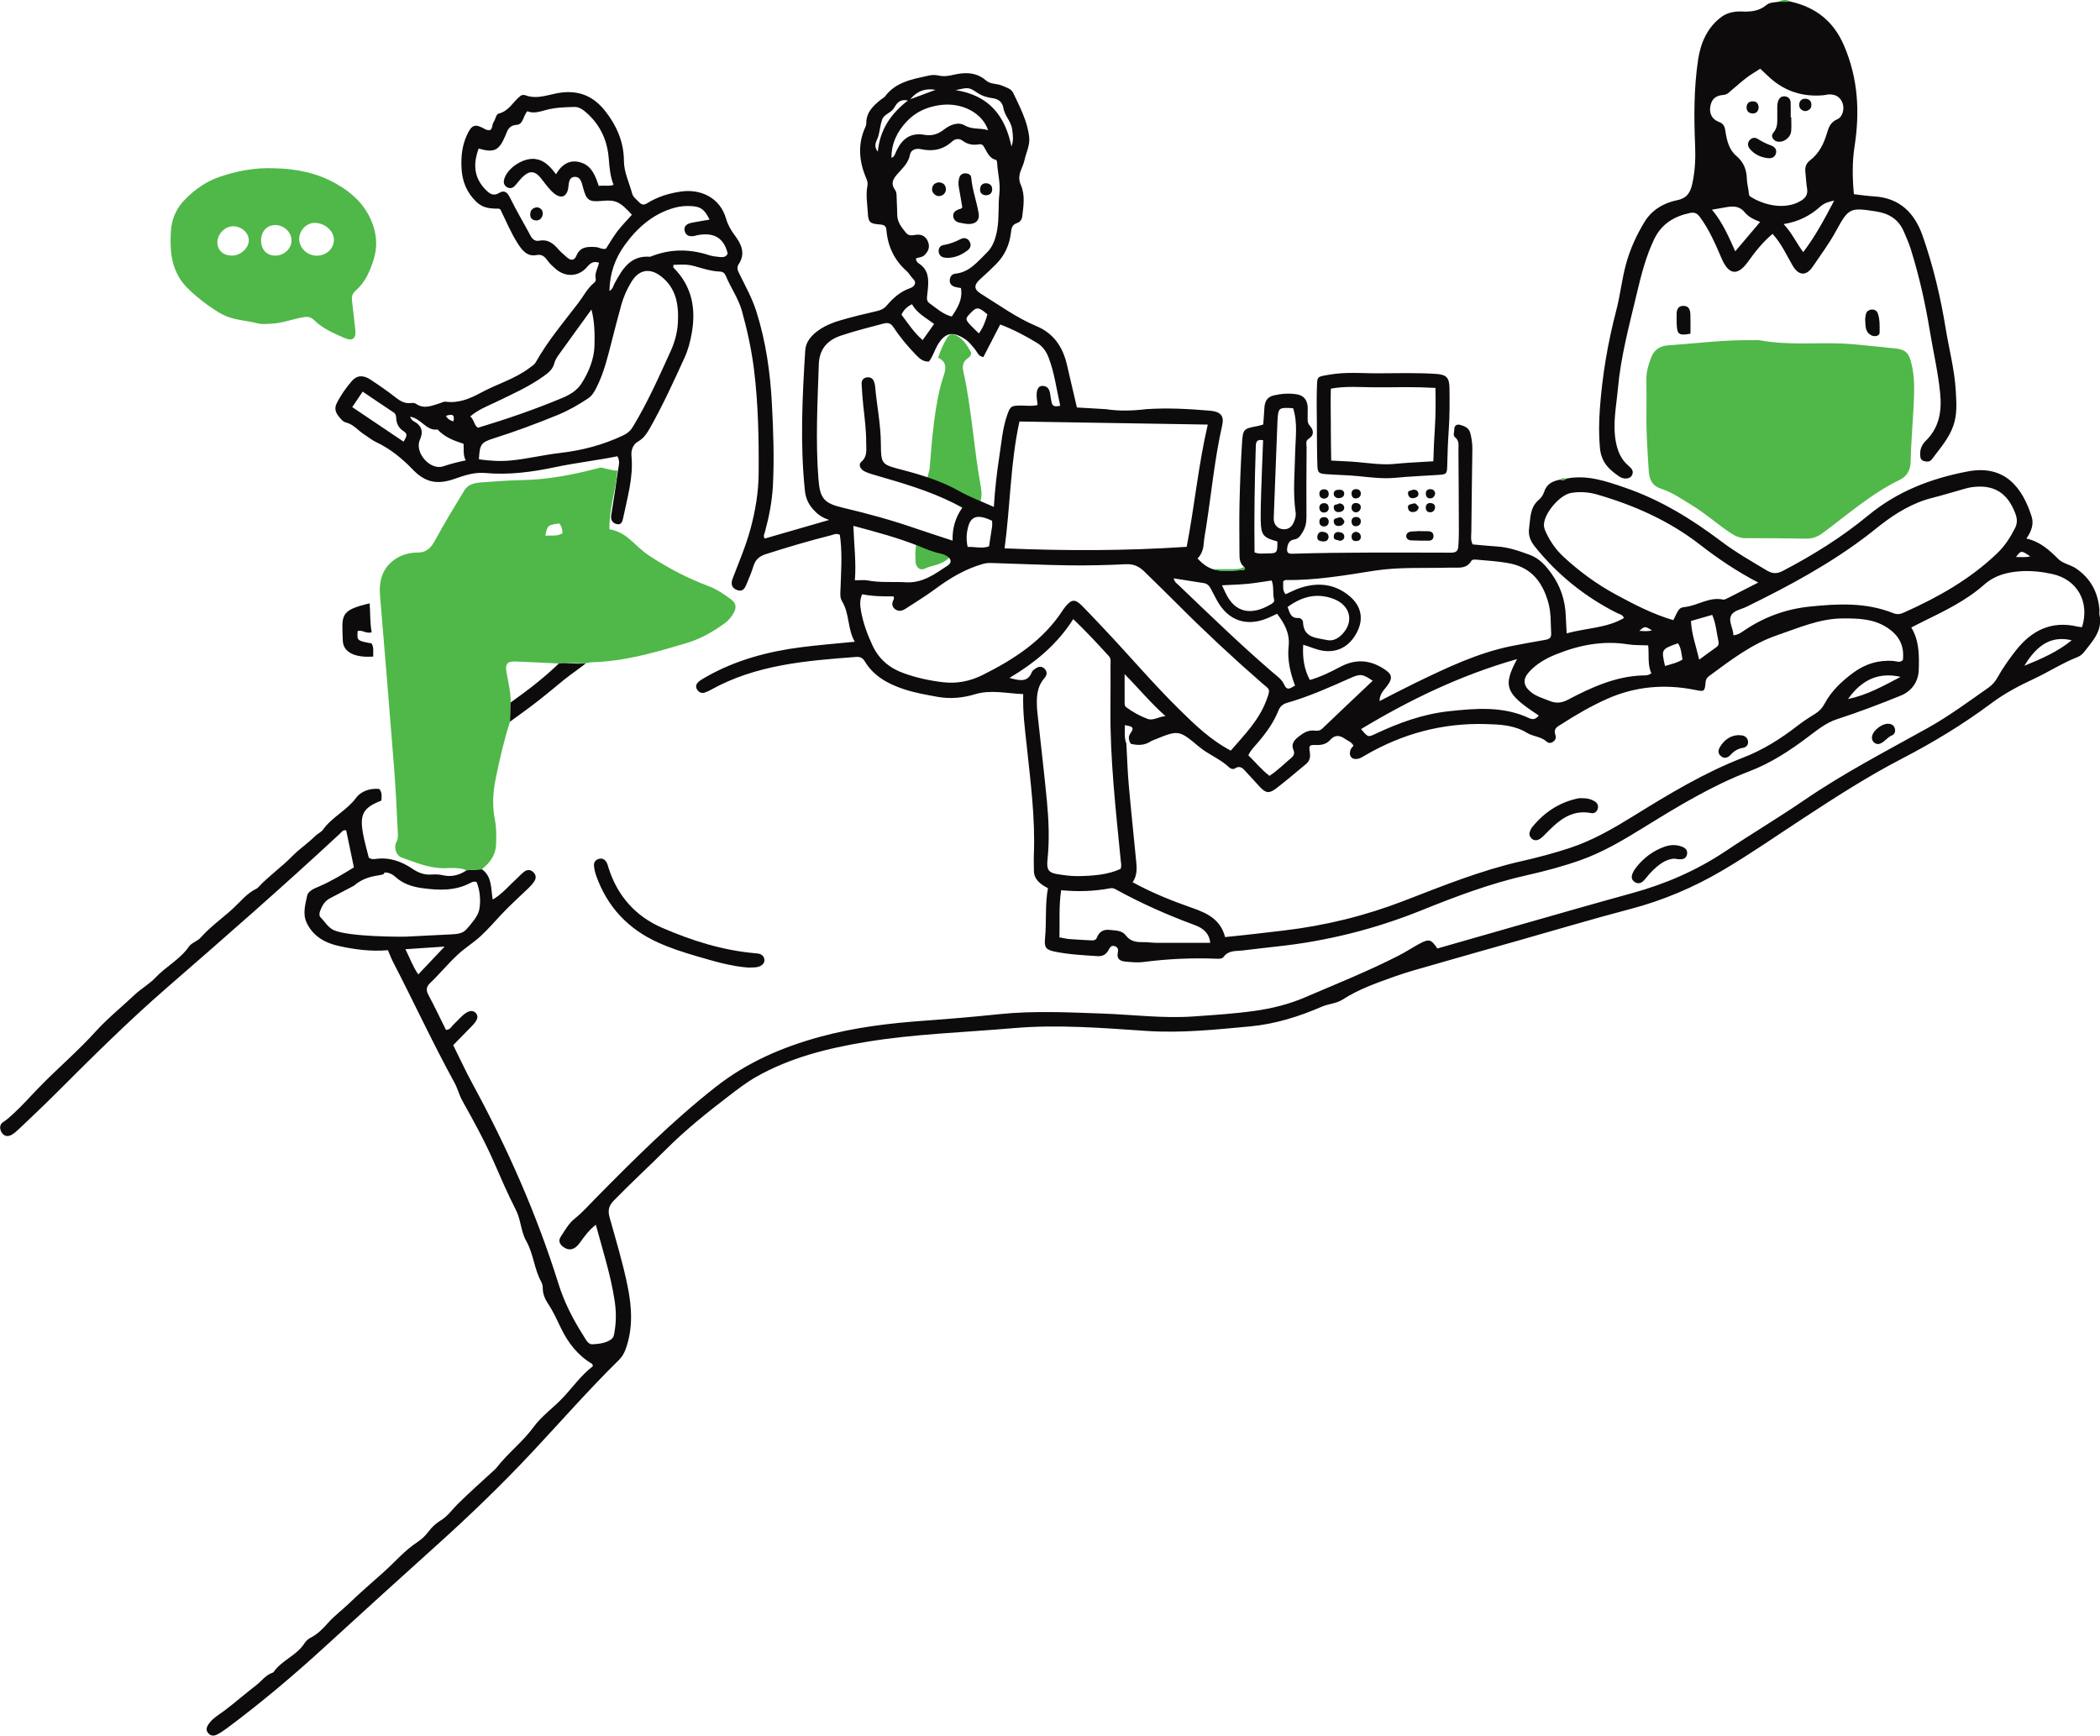 <?xml version="1.0" encoding="utf-8"?>
<!-- Generator: Adobe Illustrator 25.4.1, SVG Export Plug-In . SVG Version: 6.00 Build 0)  -->
<svg version="1.1" id="Layer_1" xmlns="http://www.w3.org/2000/svg" xmlns:xlink="http://www.w3.org/1999/xlink" x="0px" y="0px"
	 viewBox="0 0 534 441.41" style="enable-background:new 0 0 534 441.41;" xml:space="preserve">
<style type="text/css">
	.st0{fill:#4FB848;}
	.st1{fill:#0D0B0B;}
	.st2{fill:#3FB549;}
</style>
<path class="st0" d="M241.73,141.36c-1.79,2.39-4.49,2.24-6.58,3.26c-1.26,0.61-2.29-0.39-2.34-1.85c-0.09-2.47-0.32-5.94,2.09-5.28
	C236.47,137.91,240.35,139.99,241.73,141.36"/>
<path class="st0" d="M238.54,90.98c0.68-2.03,1.39-3.51,2.2-4.94c0.63-1.11,1.4-1.26,2.48-0.71c1.89,0.98,2.84,2.77,3.75,4.38
	c-0.07,0.85-0.5,1.13-0.9,1.41c-1.24,0.88-1.42,1.97-1.07,3.51c1.91,8.31,2.75,20.04,4.28,28.43c0.25,1.39,0.56,2.84-0.01,4.6
	c-3.76-1.72-9.21-2.41-12.87-4.12c-1.47-0.69-0.09-3.11,0.02-4.63c0.5-6.64,1.29-16.63,3.42-22.98
	C240.54,93.87,240.95,92.11,238.54,90.98"/>
<path class="st1" d="M316.35,144.16c-1.05-0.82-1.17-2-1.17-3.19c-0.01-4.33-0.09-8.65,0.01-12.98c0.12-5.01,0.31-10.02,0.62-15.02
	c0.24-3.93,0.34-3.92,4.1-4.64c0.38-0.07,0.75-0.21,1.31-0.37c0.09-1.33,0.22-2.68,0.28-4.02c0.09-1.88,0.72-2.99,2.42-3.38
	c1.91-0.44,3.9-0.6,5.86-0.27c1.73,0.29,2.65,1.43,2.74,3.23c0.05,0.98-0.03,1.96-0.01,2.95c0.01,0.66,0.01,1.2,0.58,1.83
	c0.95,1.06,1.18,2.36-0.35,3.32c-0.85,0.54-0.49,1.43-0.49,2.15c-0.05,5.9-0.08,11.8-0.04,17.69c0.01,1.43-0.24,2.7-0.99,3.9
	c-0.52,0.84-0.98,1.68-2.1,1.84c-1.3,0.18-1.7,1.18-1.82,2.29c-0.09,0.87,0.13,1.38,1.29,1.34c13.46-0.41,26.93-0.29,40.39-0.27
	c1.34,0,1.78-0.48,1.85-1.63c0.07-1.18,0.15-2.36,0.14-3.54c-0.02-6.98-0.05-13.96-0.11-20.94c-0.01-1.13,0.29-2.34-0.86-3.24
	c-0.6-0.47-0.18-1.3-0.2-1.96c-0.02-1.09,0.71-1.43,1.55-1.18c1.1,0.32,2.19,0.73,2.54,2.12c0.34,1.35,0.53,2.69,0.51,4.06
	c-0.09,6.98-0.2,13.96-0.26,20.94c-0.01,1.06-0.25,2.17,0.35,3.27c2,0.17,4.04,0.4,6.09,0.52c2.96,0.17,5.71,1.14,8.44,2.14
	c2.4,0.88,4.04,2.73,5.49,4.75c2.3,3.2,3.5,6.79,3.64,10.73c0.06,1.44,0.15,2.87,0.23,4.48c5-1.38,10.12-1.31,14.56-3.89
	c-0.27-0.89-1.17-0.99-1.82-1.32c-8.17-4.13-15.14-9.76-20.86-16.9c-0.99-1.24-1.69-2.73-1.44-4.52c0.37-2.64,0.15-5.42,2.54-7.38
	c0.58-0.48,1.06-1.24,1.29-1.96c0.64-2.06,2.21-2.78,4.1-3.13c0.53,0.2,1.04,0.26,1.46-0.24c5.33-1.08,10.2,0.63,15.13,2.33
	c8.94,3.09,16.83,7.94,24.32,13.59c3.69,2.79,7.7,5.08,11.66,7.45c1.47,0.88,2.65,0.81,4.08,0.06c7.68-4.02,15.01-8.59,21.69-14.11
	c7.42-6.13,16.02-9.41,25.32-11.17c9.35-1.76,13.84,4.05,16.21,11.5c0.57,1.8,0.02,3.66-1.34,5.57c3.49,0.8,5.81,2.9,8.1,5.2
	c1.19,1.2,3.13,1.44,4.59,2.45c3.65,2.52,5.5,6,5.88,10.34c0.04,0.49-0.07,1,0.03,1.47c0.82,4.04-1.79,6.64-3.94,9.43
	c-0.41,0.52-1,1.01-1.61,1.24c-3.84,1.5-7.3,3.75-11.02,5.5c-3.78,1.76-7.49,3.69-10.93,6.26c-7.19,5.37-14.87,10.01-22.89,14.17
	c-8.68,4.5-16.92,9.83-25.12,15.2c-6.72,4.4-13.32,9-20.23,13.07c-7.38,4.36-15.25,7.72-23.62,9.91c-9.49,2.49-18.9,5.31-28.33,7.98
	c-7.17,2.03-14.35,4.05-21.51,6.12c-3.36,0.97-6.77,1.88-10.04,3.05c-4.52,1.61-9.13,3.22-13.21,5.85c-1.65,1.07-3.54,1.06-5.25,1.8
	c-5.88,2.55-11.97,4.46-18.37,5.05c-8.7,0.8-17.37,1.73-26.17,1.15c-11.27-0.75-22.57-1.7-33.88-0.72
	c-12.53,1.09-25.16,1.46-37.57,3.51c-9.65,1.6-19.22,3.95-27.89,8.88c-2.49,1.41-4.73,3.15-6.99,4.88
	c-5.54,4.24-10.99,8.61-15.93,13.55c-4.38,4.38-8.94,8.56-13.27,13c-1.4,1.43-1.57,2.63-1.07,4.42c1.61,5.77,3.36,11.51,4.55,17.39
	c1.09,5.35,1.42,10.68-0.48,15.96c-0.38,1.05-0.88,1.96-1.66,2.74c-7.71,7.57-14.82,15.71-22.2,23.59
	c-7.67,8.19-15.73,15.96-24.06,23.46c-9.57,8.62-19.1,17.27-28.59,25.96c-7.9,7.24-16.08,14.14-24.67,20.55
	c-0.86,0.65-1.76,1.27-2.71,1.76c-0.84,0.44-1.73,0.4-2.37-0.47c-0.56-0.77-0.27-1.47,0.19-2.17c1.01-1.51,2.63-2.38,4-3.41
	c2.76-2.07,5.33-4.36,8.06-6.44c1.4-1.07,2.46-2.67,4.25-3.24c0.09-0.03,0.18-0.1,0.23-0.17c2.08-3,5.85-4.17,7.83-7.28
	c0.36-0.56,0.91-1.1,1.5-1.4c1.8-0.9,3.19-2.31,4.47-3.76c1.61-1.83,3.56-3.26,5.29-4.92c2.85-2.75,5.87-5.35,8.81-7.97
	c2.87-2.57,5.41-5.58,8.69-7.73c1.05-0.69,2.02-1.61,2.77-2.62c0.9-1.2,1.95-2.14,3.21-2.92c1.68-1.03,2.8-2.67,4.17-4.04
	c2.99-2.97,6.16-5.76,9.26-8.62c0.21-0.2,0.45-0.39,0.63-0.62c2.86-3.73,6.66-6.59,9.45-10.39c2.09-2.86,5.04-4.91,7.46-7.47
	c2.54-2.7,4.69-5.78,7.64-8.03c-0.08-0.26-0.08-0.52-0.19-0.58c-3.63-2.16-6.08-5.3-7.9-9.06c-1.01-2.09-1.96-4.22-3.27-6.19
	c-0.74-1.12-1.39-2.48-1.38-3.98c0.01-0.57-0.14-1.2-0.41-1.7c-1.79-3.25-1.95-7.07-3.79-10.32c-1.38-2.43-1.35-5.4-2.64-7.92
	c-2.07-4.04-3.86-8.22-5.68-12.37c-2.34-5.32-5.12-10.35-7.94-15.4c-0.8-1.42-1.17-3.08-1.96-4.52
	c-5.53-10.09-10.36-20.54-15.64-30.75c-0.48-0.93-0.84-1.91-1.32-3.01c-4.21,0.37-8.4-0.16-12.51-1.08
	c-3.46-0.77-6.5-2.43-8.14-5.88c-1.09-2.3-0.36-4.65,0.11-6.88c0.27-1.28,1.84-1.86,3.03-2.37c3.15-1.35,6.05-3.12,8.86-4.86
	c-0.67-3.21-1.31-6.29-1.96-9.4c-0.8-0.25-1.19,0.45-1.65,0.88c-14.4,13.38-29.21,26.32-44.04,39.21
	c-9.81,8.53-18.99,17.67-28.17,26.84c-3.06,3.06-6.21,6.02-9.34,9c-0.56,0.54-1.17,1.07-1.83,1.46c-0.97,0.58-1.96,0.44-2.57-0.56
	c-0.56-0.91-0.58-2.05,0.36-2.64c0.93-0.59,1.71-1.31,2.5-2.03c2.38-2.17,4.51-4.61,6.76-6.92c4.65-4.77,9.76-9.11,14.22-14.04
	c3.09-3.41,6.65-6.26,9.96-9.39c1.6-1.52,3.76-2.73,5.27-4.34c2.67-2.84,6.26-4.64,8.52-7.89c0.74-1.06,2.17-1.38,2.98-2.29
	c2.44-2.76,5.47-4.89,8.17-7.35c1.93-1.77,3.64-4.01,6.15-5.17c0.08-0.04,0.16-0.11,0.23-0.18c2.7-2.93,5.99-5.2,8.78-8.05
	c1.79-1.84,3.99-3.28,5.83-5.12c0.57-0.57,1.52-0.97,2-1.64c2.29-3.21,6.03-4.85,8.38-8.06c1.18-1.61,3.47-2.51,5.9-2.26
	c0.76,0.86,0.61,1.93,0.53,2.96c-4.58,1.79-5.54,3.42-4.68,8.31c0.37,2.11,1,4.18,1.48,6.18c0.61,0.47,1.2,0.42,1.78,0.34
	c3.48-0.47,6.55,0.62,9.37,2.54c1.43,0.98,2.93,1.54,4.69,1.44c0.97-0.06,1.99-0.07,2.93,0.16c2.27,0.53,4.26,0,6.13-1.26
	c1.29-0.08,2.59-0.16,3.88-0.24c2.58,1.83,2.24,4.8,2.74,7.7c2.44-1.43,4.01-3.42,5.86-5.1c0.73-0.66,1.38-1.41,2.16-2
	c0.8-0.61,1.67-0.53,2.39,0.22c0.64,0.66,0.64,1.46,0.2,2.17c-0.41,0.66-0.95,1.25-1.51,1.79c-2.31,2.23-4.84,4.48-7.07,6.89
	c-1.66,1.79-3.27,3.63-5.07,5.3c-1.85,1.71-3.98,3-5.83,4.71c-2.47,2.29-4.6,4.91-7.03,7.23c-1.03,0.99-1.1,1.84-0.43,3.09
	c1.57,2.92,2.98,5.93,4.44,8.85c1.11-0.03,1.4-0.89,1.96-1.4c0.79-0.73,1.5-1.56,2.3-2.28c1.43-1.28,2.56-1.46,3.33-0.61
	c0.76,0.83,0.47,1.81-0.95,3.26c-1.58,1.61-3.15,3.22-4.8,4.91c1.68,3.37,3.19,6.68,4.93,9.86c8.85,16.27,16.31,33.13,21.84,50.83
	c1.47,4.72,3.72,9.09,6.38,13.25c0.57,0.9,1.17,2.21,2.25,2.14c1.61-0.11,3.34-0.24,4.77-1.26c0.72-0.52,0.75-1.33,0.88-2.1
	c0.45-2.65,0.38-5.31-0.03-7.94c-1-6.42-2.99-12.6-4.75-19.11c-1.79,1.39-2.93,3.01-4.1,4.63c-1.3,1.81-2.8,2.08-4.24,0.97
	c-0.91-0.7-1.23-1.57-0.58-2.56c1.07-1.64,2.05-3.41,3.6-4.64c1.86-1.48,3.41-3.25,5.07-4.93c9.8-9.94,19.65-19.8,30.67-28.47
	c7.99-6.29,16.9-10.15,26.6-12.8c8.79-2.4,17.71-3.47,26.75-4.11c6.27-0.45,12.54-0.99,18.8-1.64c8.74-0.91,17.47-0.47,26.22-0.16
	c7.75,0.27,15.49,1.29,23.27,0.73c5.2-0.37,10.4-0.69,15.56-1.42c4.29-0.61,8.49-1.64,12.49-3.34c8.04-3.43,16.15-6.69,23.94-10.66
	c1.84-0.93,3.56-2.08,5.38-3.06c2.45-1.31,2.96-1.16,4.56,1.2c6.37-1.83,12.77-3.67,19.18-5.49c10.1-2.87,20.2-5.8,30.33-8.58
	c8.51-2.33,16.54-5.83,23.82-10.71c6.61-4.43,13.46-8.49,20.03-12.99c9.99-6.84,20.73-12.4,31.28-18.28
	c5.41-3.01,10.4-6.71,15.47-10.27c0.98-0.69,1.74-1.54,2.33-2.61c1.34-2.41,2.93-4.65,4.63-6.82c4.04-5.16,9.09-7.68,15.73-6.11
	c0.38,0.09,0.77,0.09,1.14,0.13c1.97-6.42-1.19-12.1-7.58-13.51c-2.69-0.59-5.44-0.89-8.2-0.69c-3.37,0.25-6.44,1.03-9.15,3.43
	c-4.59,4.06-10.13,6.71-15.6,9.39c-0.88,0.43-1.74,0.88-2.9,1.47c2.06,3.41,2.01,7.11,1.9,10.83c-0.09,2.98-1.83,5.39-4.58,6.5
	c-5.36,2.18-10.76,4.23-16.27,6.02c-2.69,0.88-4.98,2.73-7.26,4.45c-4.64,3.51-9.46,6.67-14.94,8.77c-9.59,3.67-18.32,9-27.01,14.37
	c-5.1,3.15-10.26,6.22-15.95,8.24c-4.45,1.57-9.01,2.79-13.61,3.82c-9.24,2.07-18.08,5.41-26.81,8.93
	c-11.95,4.82-24.26,7.89-37.04,9.23c-2.84,0.3-5.66,0.67-8.49,0.99c-1.71,0.2-3.54-0.1-4.79,1.62c-0.41,0.56-1.27,0.5-1.95,0.47
	c-6.2-0.24-12.37,0.05-18.53,0.85c-1.44,0.18-2.95,0.02-4.41-0.1c-1.29-0.1-2.37-0.59-2.04-2.21c0.15-0.76,0.15-1.37-0.66-1.69
	c-1.04-0.41-1.37,0.39-1.76,1.08c-0.6,1.04-1.49,1.5-2.7,1.42c-3.63-0.24-7.27-0.41-10.84-1.14c-2.32-0.47-2.77-1.06-2.53-3.46
	c0.42-4.2-0.05-8.44,0.74-12.69c-1.89-0.96-3.55-2.22-3.57-4.38c-0.01-1.44-0.07-2.9-0.01-4.34c0.36-9.18-0.84-18.25-1.8-27.34
	c-0.46-4.3-1.06-8.58-0.91-13.3c-4.16-0.14-8.17-1.19-12.25,0.04c-3.15,0.95-6.32,1.24-9.6,0.65c-2.91-0.53-5.81-1.03-8.6-1.97
	c-3.99-1.34-7.58-3.3-9.84-7.05c-0.53-0.88-1.18-1.19-2.17-1.12c-12.77,0.96-25.52,1.96-37.05,8.41c-0.43,0.24-0.88,0.44-1.34,0.61
	c-0.85,0.31-1.56,0.06-2.05-0.67c-0.54-0.81-0.23-1.55,0.42-2.09c0.6-0.49,1.3-0.87,1.98-1.26c7.48-4.22,15.61-6.39,24.05-7.47
	c4.38-0.56,8.79-0.91,13.62-1.39c-1.89-3.28-1.3-7.12-3.24-10.3c-0.59-0.96-0.43-2.1-0.39-3.18c0.13-4.13,0.44-8.25,0-12.38
	c-0.05-0.47-0.12-0.95-0.18-1.35c-0.93-0.46-1.66,0-2.38,0.17c-5.53,1.39-10.98,3.02-16.41,4.75c-1.67,0.53-2.67,1.4-3.18,3.07
	c-0.48,1.59-1.14,3.13-1.79,4.67c-0.38,0.92-0.9,1.82-2.15,1.47c-1.41-0.41-1.93-1.44-1.35-2.96c1.61-4.22,3.39-8.36,4.57-12.74
	c1.23-4.58,2.01-9.2,2.05-13.95c0.07-8.85-0.09-17.7-1.18-26.5c-0.63-5.08-1.72-10.06-3.1-14.99c-0.89-3.16-2.83-5.82-4.05-8.81
	c-0.29-0.7-0.73-1.09-1.54-1.12c-2.28-0.08-4.43-0.82-6.6-1.42c-1.73-0.48-3.45-0.36-5.2-0.28c0,0.36-0.08,0.62,0.01,0.7
	c4.66,4.65,5.76,10.29,4.67,16.55c-0.38,2.24-0.96,4.43-1.91,6.49c-2.78,6.06-5.54,12.15-8.85,17.95c-0.73,1.27-1.51,2.43-2.9,3.23
	c-1.3,0.75-1.83,2.12-1.68,3.76c0.5,5.38-1.06,10.51-2.12,15.69c-0.17,0.84-0.44,1.88-1.68,1.55c-1.09-0.29-1.53-1.1-1.35-2.26
	c0.6-3.78,1.2-7.57,1.71-11.36c0.15-1.12,0.61-2.31-0.14-3.62c-5.24,1.05-10.57,1.66-15.84,2.77c-5.86,1.24-11.79,2.03-17.84,1.48
	c-2.63-0.24-5.17,0.59-7.6,1.45c-4.54,1.62-7.61,0.96-10.77-2.34c-2.7-2.81-5.74-5.29-9.34-6.98c-1.05-0.49-1.95-1.27-2.94-1.89
	c-1.59-1-2.75-2.61-4.74-3.1c-0.75-0.18-1.43-1.04-1.95-1.73c-0.67-0.89-0.96-1.91-0.39-3.06c1.02-2.09,2.37-3.99,3.87-5.73
	c1.3-1.51,2.91-1.57,4.73-0.38c2.2,1.45,4.37,2.94,6.44,4.57c1.13,0.88,2.21,1.54,3.69,1.41c0.48-0.04,1.09-0.08,1.44,0.17
	c2.11,1.48,4.11,0.46,6.13-0.14c0.46-0.14,0.95-0.45,1.38-0.39c3.33,0.47,6.23-0.77,9.02-2.28c4.08-2.22,8.64-3.47,12.4-6.34
	c0.6-0.46,1.22-0.81,1.6-1.49c3.05-5.43,7.09-10.17,10.84-15.09c1.29-1.69,2.25-3.65,3.93-5.02c0.36-0.29,0.5-0.64,0.42-1.01
	c-0.3-1.44,0.51-2.67,0.85-4.1c-1.39-0.5-2.17,0.05-3.02,1.05c-2.22,2.61-5.64,2.71-8.19,0.36c-0.58-0.53-1.19-1.05-1.66-1.68
	c-0.77-1.01-1.46-2.01-2.98-1.69c-2.47,0.52-3.8-1.37-4.8-2.91c-1.76-2.71-2.98-5.76-4.45-8.7c-0.12-0.05-0.3-0.19-0.48-0.19
	c-2.05,0-3.93-0.11-5.62-1.73c-2.49-2.4-3.6-5.26-3.77-8.57c-0.15-2.86,0.12-5.65,1.34-8.34c1.25-2.75,2.07-3.07,4.79-1.5
	c0.31,0.18,0.75,0.14,1.1,0.21c0.74-0.53,0.49-1.43,0.94-2.09c0.45-0.67,0.62-2,1.26-2.15c2.67-0.64,3.7-3.1,5.62-4.55
	c0.27-0.2,0.82-0.26,1.14-0.13c3.23,1.23,6.32-0.38,9.4-0.7c4.81-0.51,8.24,1.29,10.96,4.75c2.87,3.65,4.72,7.83,4.74,12.6
	c0.01,2.98,1.38,5.62,2.11,8.41c0.22,0.85,1.17,1.53,1.85,2.24c0.6,0.62,1.17,0.67,2.03,0.13c2.62-1.63,5.54-2.51,8.61-2.94
	c4.83-0.68,9.82,1.49,11.37,6.89c0.45,1.58,1.26,2.99,2.27,4.33c1.65,2.19,2.72,4.59,0.96,7.24c-0.71,1.07-0.11,1.88,0.29,2.72
	c1.48,3.04,3.12,5.98,4.16,9.25c2.47,7.73,3.57,15.67,3.99,23.71c0.36,6.87,0.6,13.75,0.25,20.64c-0.21,4.04-0.99,7.97-2.04,11.86
	c-0.12,0.44-0.48,0.87-0.06,1.63c5.21-1.5,10.48-3.03,16.41-4.74c-2.01-0.65-3.1-1.59-4.08-2.69c-1.24-1.39-1.9-2.87-2.1-4.82
	c-1.24-11.89-0.65-23.76,0.09-35.62c0.14-2.2,1.6-3.85,3.41-5.12c1.79-1.25,3.78-2.03,5.85-2.61c2.82-0.8,5.68-1.52,8.54-2.16
	c1.17-0.26,2.11-0.54,2.96-1.55c1.6-1.89,3.46-3.53,5.92-4.38c1.29-0.45,1.65-1.52,0.76-2.35c-0.65-0.61-1-1.41-1.64-1.98
	c-3.16-2.79-4.83-6.33-5.16-10.5c-0.1-1.26-0.93-1.3-1.84-1.38c-2.38-0.19-2.76-0.61-2.88-2.87c-0.13-2.35-0.57-4.69-0.09-7.05
	c0.11-0.54-0.06-1.2-0.28-1.72c-1.88-4.36-2.28-8.73-0.24-13.17c0.12-0.26,0.21-0.56,0.21-0.85c-0.04-2.89,1.83-4.58,3.84-6.18
	c0.3-0.24,0.7-0.41,0.92-0.71c2.76-3.69,6.94-4.37,11.01-5.28c0.87-0.2,1.76-0.24,2.64-0.03c1.28,0.3,2.5,0.11,3.77-0.19
	c2.93-0.68,5.79-0.71,8.28,1.45c1.14,1,2.76,0.73,4.1,1.32c1.08,0.47,2.29,0.74,2.83,1.88c1.68,3.58,3.56,7.1,4.03,11.12
	c0.25,2.12-0.76,3.99-1.2,5.98c-0.21,0.94-0.65,1.83-0.98,2.74c-0.43,1.2-0.48,2.3,0.07,3.55c1.14,2.62,0.66,5.39,0.33,8.1
	c-0.08,0.67-0.56,1.32-1.25,1.54c-1.22,0.4-1.47,1.17-1.6,2.41c-0.33,3.06-1.55,5.81-3.75,8.03c-1.31,1.33-2.68,2.6-4.07,3.84
	c-1.62,1.45-1.65,2.59,0.11,3.68c4.67,2.89,9.11,6.16,14.23,8.3c4.33,1.81,6.65,5.27,7.69,9.71c0.85,3.6,1.68,7.2,2.56,10.96
	c2.53,0.15,4.97,0.29,7.4,0.43c3.4,0.53,6.81,0.41,10.22,0c5.4-0.37,10.78-0.07,16.17,0.38c2.73,0.23,3.7,1.3,3.16,3.7
	c-1.93,8.52-2.74,17.22-4.08,25.84c-0.23,1.45-0.52,2.88-0.63,4.35c-0.1,1.34-0.52,2.64-1.56,3.71c1.15,1.25,2.34,2.19,3.85,2.7
	c2.51,0.8,5.07,0.37,7.61,0.24C316.26,144.96,316.93,144.85,316.35,144.16 M287.51,189.15c-0.48-0.88-0.72-1.74-0.03-2.68
	c1.3-1.78-0.11-1.75-1.44-2.05c0.01,1.73-0.2,3.23,0.38,4.7c0.19,3.44,0.29,6.88,0.59,10.3c0.55,6.27,1.22,12.52,1.82,18.78
	c0.2,2.09,0.55,4.21-0.82,6.17c5.04,2.77,10.15,4.79,15.33,6.6c3.76,1.31,7.08,2.98,8.18,7.35c5.07-0.49,9.93-1.08,14.8-1.65
	c10.6-1.24,20.83-3.75,30.8-7.61c9.7-3.75,19.36-7.66,29.56-9.99c4.22-0.96,8.4-2.05,12.51-3.41c5.83-1.92,11.09-4.98,16.28-8.19
	c8.94-5.54,17.93-10.97,27.79-14.79c4.99-1.93,9.47-4.74,13.69-8c1.4-1.08,2.87-2.08,4.38-2.99c1.13-0.68,1.98-1.5,2.61-2.68
	c1.75-3.28,4.42-5.78,7.35-7.94c3.02-2.22,6.45-3.29,10.26-2.96c0.73,0.07,1.54,0.52,2.32-0.22c0.47-3.79-1.1-6.54-4.38-8.51
	c-3.37-2.04-7.09-2.11-10.84-2.1c-5.95,0.02-11.28,2.41-16.76,4.28c-6.45,2.2-11.74,6.3-17.12,10.25c-0.52,0.38-0.97,0.77-1.05,1.62
	c-0.24,2.56-0.31,2.5-2.84,2c-7.63-1.51-15.1-0.86-22.21,2.31c-4.03,1.8-7.87,4.02-11.59,6.42c-1.04,0.67-2.18,1.06-1.53,2.88
	c0.45,1.25-1.27,2.46-2.19,1.62c-1.49-1.36-3.5-1.32-5.02-2.25c-3.3-2.03-6.91-2.16-10.51-2.26c-10.98-0.32-21.2,2.43-30.68,7.95
	c-0.59,0.35-1.19,0.74-1.84,0.88c-1.55,0.34-2.45-0.76-1.9-2.26c0.15-0.42,0.53-0.74,0.76-1.07c-0.51-0.99-1.42-1.22-2.13-1.72
	c-1.37-0.96-2.57-1.14-3.83,0.29c-0.87,0.98-2.07,1.3-3.46,1.25c-1.87-0.06-1.95,0.09-1.67,1.96c0.17,1.2-0.07,2.13-0.99,2.89
	c-2.5,2.06-4.96,4.19-7.53,6.16c-1.88,1.43-2.69,1.26-4.28-0.44c-1.07-1.15-2.1-2.34-3.19-3.47c-0.84-0.88-1.55-2.14-3.13-1.1
	c-0.38,0.24-1,0.06-1.38-0.29c-2.3-2.19-5.33-3.28-7.75-5.32c-5.11-4.29-5.17-4.22-11.42-1.67c-0.27,0.11-0.56,0.2-0.8,0.36
	C290.99,189.61,289.28,189.61,287.51,189.15 M219.23,151.14c-0.65,1.44-0.54,2.78-0.31,4.13c0.54,3.12,1.62,6.05,2.96,8.91
	c1.64,3.51,4.33,5.75,7.91,7.03c3.25,1.17,6.6,1.9,10.02,2.3c3.51,0.41,6.86-0.25,10.01-1.82c8.09-4.03,15.54-8.86,20.56-16.69
	c0.16-0.25,0.34-0.48,0.53-0.71c1.62-1.94,2.48-2,4.31-0.15c1.73,1.74,3.4,3.55,5.09,5.33c6.57,6.91,12.72,14.21,19.52,20.91
	c3.98,3.92,7.98,7.81,13.14,10.52c3.46-4,7.13-7.69,9.02-12.7c1.18-3.13,0.91-2.74-1.05-4.44c-7.34-6.39-14.46-13.03-21.34-19.92
	c-2.84-2.85-5.74-5.66-8.61-8.48c-1.31-1.29-2.74-1.97-4.72-1.87c-4.81,0.25-9.63,0.35-14.45,0.29c-6.29-0.08-12.57-0.39-18.86-0.57
	c-0.97-0.03-1.94-0.09-2.92,0.18c-4.5,1.27-8.42,3.58-12.14,6.35c-2.44,1.81-5.06,3.39-7.6,5.06c-0.88,0.58-1.84,0.8-2.73,0.1
	c-0.82-0.64-0.82-1.52-0.35-2.39c0.16-0.29,0.12-0.53-0.05-0.85C224.57,151.71,221.93,151.66,219.23,151.14 M252.72,128.92
	c0.3-4.7,0.77-8.8,1.4-12.87c0.54-3.48,0.8-7.04,1.96-10.4c0.83-2.42,1.09-2.5,3.63-2.51c1.35,0,2.71,0.25,4.14-0.15
	c-0.08-0.66-0.17-1.23-0.22-1.81c-0.17-1.91,0.33-3.05,1.44-3.04c1.53,0.02,1.87,1.17,2.03,2.42c0.08,0.58,0.18,1.17,0.3,1.74
	c0.26,1.23,1.08,1.1,2.2,0.9c-0.95-4.22-1.46-8.39-2.98-12.33c-0.59-1.51-1.47-2.77-2.87-3.63c-2.99-1.84-6.1-3.46-9.41-4.72
	c-1.49,2.87-2.91,5.62-4.29,8.3c-1.31-0.24-1.52-1.24-2.05-1.89c-0.81-0.99-1.58-2.01-2.66-2.72c-3.13-2.07-5.13-1.59-6.99,1.66
	c-0.77,1.34-1.17,2.9-2.16,4.09c-1.55,0.05-2.45-0.86-3.34-1.78c-2.05-2.12-3.95-4.38-5.57-6.85c-0.68-1.04-1.33-1.38-2.66-1.03
	c-3.6,0.95-7.2,1.86-10.74,3.04c-3.59,1.19-5.55,3.53-5.67,7.36c-0.32,9.72-0.85,19.44-0.09,29.16c0.4,5.07,1.48,6.16,6.43,7.32
	c6.11,1.44,12.16,3.1,18.1,5.15c3.11,1.07,6.24,2.07,9.58,3.17c-0.08-3.21,0.72-5.88,2.47-8.38c-0.85-0.46-1.52-0.84-2.21-1.18
	c-6.26-3.13-12.95-5.07-19.64-7.01c-1.03-0.29-2.09-0.59-3.04-1.07c-0.99-0.5-1.64-1.67-0.79-2.41c1.64-1.42,1.23-3.14,1.24-4.83
	c0.02-3.15-0.39-6.27-0.73-9.4c-0.2-1.85-0.34-3.72-0.43-5.58c-0.04-0.88,0.4-1.53,1.33-1.66c0.88-0.12,1.53,0.24,1.83,1.12
	c0.13,0.37,0.24,0.76,0.27,1.14c0.42,4.79,1.41,9.53,1.46,14.36c0.05,5.61,0.11,5.5,5.63,6.95c5.01,1.32,9.94,2.86,14.5,5.46
	C246.74,126.48,249.59,127.51,252.72,128.92 M307.12,107.98c-16.15-0.26-31.93-0.52-47.89-0.78c-2.3,10.47-2.31,21.28-3.78,32.26
	c15.58,0.66,30.95,0.64,46.31-0.39C303.77,128.62,304.71,118.33,307.12,107.98 M350.79,178.31c3.26-1.66,6.2-3.21,9.19-4.66
	c7.87-3.81,15.76-7.6,24.41-9.35c2.79-0.57,5.6-1.03,8.41-1.54c0.9-0.17,1.71-0.35,1.64-1.61c-0.14-2.65,0-5.33-0.73-7.91
	c-1.42-5.04-4.17-8.82-9.71-9.93c-2.81-0.56-5.65-0.72-8.48-0.97c-0.49-0.05-1.14-0.09-1.38,0.32c-1.28,2.15-3.38,1.65-5.29,1.7
	c-6.47,0.2-12.97-0.21-19.42,0.79c-7.47,1.17-14.93,2.49-22.54,2.36c-0.16,0-0.33,0.19-0.61,0.37c0.1,1.05-0.27,2.23,0.63,3.25
	c1.25-0.55,2.38-1.15,3.58-1.56c4.6-1.56,8.95-1.11,12.73,2.08c2.96,2.52,3.54,5.73,1.91,9c-1.87,3.76-5.06,5.46-8.84,4.83
	c-1.65-0.27-3.15-0.99-4.9-1.51c-0.2,3.21,0.17,6.13,1.69,8.98c2.78-0.82,5.25-2.03,7.65-3.31c3.75-2,7.25-1.93,10.87,0.28
	c2.4,1.47,2.72,2.42,1.05,4.63C351.88,175.57,350.85,176.41,350.79,178.31 M440.79,161.58c1.3-0.17,2.01-0.73,2.72-1.22
	c5.06-3.43,10.63-5.47,16.68-6.09c7.16-0.74,14.32-1.1,21.2,1.66c1.06,0.43,1.86,0.26,2.77-0.15c8.65-3.87,16.81-8.46,23.71-15.08
	c1.96-1.88,3.35-4.06,4.55-6.44c0.63-1.25,0.52-2.43,0.05-3.67c-2.01-5.35-5.59-7.49-11.21-6.67c-0.67,0.1-1.34,0.29-1.99,0.48
	c-2.64,0.74-5.27,1.55-7.92,2.22c-4.96,1.25-9.2,3.84-13.18,6.92c-1.09,0.84-2.14,1.72-3.23,2.55
	c-9.55,7.31-20.08,12.97-30.84,18.23c-1.38,0.68-3.35,0.94-3.94,2.3C439.51,158.07,440.71,159.78,440.79,161.58 M256.7,172.41
	c2.7,0.77,4.66,1.11,5.68-1.47c0.1-0.26,0.36-0.47,0.59-0.66c0.83-0.68,1.76-1.05,2.64-0.21c0.76,0.72,0.65,1.64-0.01,2.38
	c-2.08,2.37-2.06,5.2-1.87,8.08c0.05,0.69,0.14,1.37,0.21,2.06c0.76,7.03,1.6,14.06,2.27,21.1c0.47,4.98,0.68,10,0.15,15
	c-0.25,2.37,0.19,3.27,2.51,3.63c1.75,0.27,3.52,0.53,5.28,0.5c3.72-0.06,7.43-0.31,10.8-1.83c0.31-0.85,0.09-1.53,0.03-2.21
	c-1.25-12.81-2.72-25.6-2.61-38.5c0.03-3.74,0.03-7.47,0.02-11.21c0-0.76,0.18-1.54-0.44-2.22c-2.88-3.16-5.78-6.29-9.04-9.4
	C268.83,163.87,263.36,168.42,256.7,172.41 M447.1,148.16c-5.62-2.94-10.32-6.15-14.81-9.63c-7.81-6.06-16.61-9.98-26.02-12.72
	c-2.21-0.65-4.44-0.83-6.7-0.46c-2.96,0.47-7.01,5.27-6.97,8.23c0.01,0.7,0.29,1.32,0.59,1.96c1.1,2.34,2.56,4.38,4.48,6.15
	c4,3.68,8.35,6.87,13.12,9.46c4.74,2.57,9.52,5.06,14.71,6.57c1.43-2.88,1.4-3.16,3-3.35c3.27-0.38,6.15-2.63,9.63-1.89
	c0.41,0.08,0.94-0.24,1.38-0.45C441.86,150.85,444.2,149.64,447.1,148.16 M121.78,116.82c2.84,0.39,5.45,0.55,8.12,0.29
	c4.21-0.4,8.32-1.43,12.51-1.91c5.61-0.64,10.96-2.05,16.07-4.47c1.15-0.55,1.88-1.24,2.49-2.25c3.72-6.14,6.62-12.69,9.58-19.2
	c1.02-2.24,1.67-4.65,1.82-7.1c0.26-4.54-0.34-8.87-4.3-11.92c-2.84-2.19-5.57-1.7-7.46,1.34c-1.14,1.84-2.03,3.82-2.61,5.9
	c-0.84,3.02-1.62,6.06-2.4,9.1c-1.03,3.99-1.96,8.01-3.81,11.73c-0.57,1.14-1.14,2.26-2.27,3.01c-2.45,1.63-4.98,3.08-7.72,4.2
	c-5.36,2.19-10.76,4.21-16.28,5.95C122.27,112.53,121.99,113.02,121.78,116.82 M134.08,28.29c-1.05,1.21-1.05,3.36-2.69,3.46
	c-1.99,0.12-2.32,1.38-2.87,2.72c-1.6,3.84-2.86,4.45-6.8,3.31c-1.45,3.89-1.26,7.46,1.85,10.55c0.95,0.94,1.88,1.64,3.35,0.74
	c1.23-0.76,2.04-0.26,2.72,1.12c1.64,3.34,3.55,6.55,5.31,9.83c0.48,0.89,1.17,1.39,2.14,1.2c2.14-0.43,3.55,0.62,4.83,2.11
	c0.64,0.74,1.4,1.37,2.14,2.03c0.97,0.88,1.92,1.11,2.53-0.36c0.96-2.34,2.94-2.29,4.95-2.16c0.85,0.06,1.62,0.71,2.56,0.39
	c0.96-1.48,1.84-3.02,2.9-4.42c1.13-1.47,2.45-2.8,3.69-4.19c-3-3.31-4.16-3.85-7.49-3.54c-3.47,0.33-4.06-0.08-4.95-3.41
	c-0.33-1.24-0.61-2.79-2.19-2.68c-1.42,0.11-1.39,1.58-1.56,2.78c-0.35,2.36-1.89,2.88-3.72,1.32c-1.28-1.09-2.2-2.5-3.25-3.8
	c-1.54-1.91-2.95-1.96-4.69-0.23c-0.7,0.68-1.26,1.5-1.93,2.21c-0.61,0.64-1.39,0.78-2.12,0.25c-0.59-0.42-0.8-1.05-0.61-1.82
	c0.71-2.95,4.96-5.69,7.96-5.26c2.33,0.33,3.74,1.88,5.25,3.88c1.58-2.74,3.77-3.9,6.56-2.91c2.63,0.94,3.5,3.47,4.3,5.88
	c1.35-0.23,2.53,0.18,3.77-0.28c-0.86-2.17-1.04-4.42-1.22-6.68c-0.34-4.37-1.97-8.17-5.19-11.22c-1.01-0.95-2.15-1.95-3.55-1.91
	c-2.43,0.06-4.94,0.14-7.26,0.78C137.14,28.43,135.66,28.93,134.08,28.29 M244.36,73.26c-0.6-0.12-1.09-0.16-1.55-0.3
	c-0.82-0.27-1.36-0.82-1.3-1.74c0.06-0.88,0.55-1.53,1.43-1.62c3.58-0.35,5.61-3.04,7.91-5.25c1.67-1.61,2.34-3.7,2.74-6.04
	c0.52-3.02,0.19-6.06,0.54-9.04c0.31-2.69-0.44-5.21-0.57-7.82c-0.01-0.28-0.13-0.75-0.28-0.78c-1.9-0.46-2.32-2.22-3.22-3.56
	c-0.33-0.49-0.83-0.46-1.31-0.38c-1.43,0.23-2.74-0.04-3.91-0.9c-0.95-0.71-1.94-0.55-2.71,0.14c-2.31,2.1-4.9,2.62-7.92,1.97
	c-1.09-0.24-2.54-0.05-2.83,1.46c-0.36,1.87-1.6,3.1-2.78,4.41c-1.18,1.31-2.4,2.57-0.96,4.56c0.45,0.63,0.33,1.71,0.39,2.59
	c0.08,1.27,0.08,2.56,0.13,3.83c0.07,1.79,1.14,3.07,2.19,4.38c0.86,1.08,1.87,0.57,2.92,0.51c1.41-0.08,2.42,0.75,2.82,2.13
	c0.37,1.27-0.15,2.27-1.08,3.14c-0.62,0.57-1.46,0.45-2.11,0.82c0.04,0.56,0.35,0.99,0.75,1.24c2.47,1.58,2.53,3.98,2.29,6.5
	c-0.06,0.68-0.15,1.37-0.22,2.05c-0.07,0.63,0.09,1.18,0.62,1.55c1.79,1.28,3.44,2.84,5.69,3.39
	C243.51,78.27,244.83,76.2,244.36,73.26 M89.98,225.27c-2.15,1.13-4.13,2.17-6.11,3.21c-1.3,0.69-1.97,1.87-2.46,3.18
	c-0.21,0.56-0.31,1.25,0.13,1.68c1.1,1.09,1.85,2.55,3.36,3.23c3.86,1.73,17.4,1.7,18.65,1.63c3.72-0.22,7.45-0.35,11.18-0.56
	c1.43-0.08,2.9-0.17,3.89-1.3c1.14-1.31,2.87-3.24,3.22-4.86c0.47-2.17,0.24-5.18-0.68-7.19c-0.59-0.15-1.05-0.01-1.49,0.23
	c-3.94,2.12-8.15,1.93-12.36,1.35c-2.45-0.34-4.79-1.08-6.69-2.79c-0.79-0.72-1.68-1.21-2.88-1.19
	C97.89,223.1,93.91,221.9,89.98,225.27 M307.74,239.78c-0.25-2.46-1.76-3.71-3.96-4.52c-6.91-2.55-13.62-5.52-20.07-9.08
	c-0.48-0.27-0.88-0.36-1.37-0.27c-4.07,0.76-8.17,0.92-12.5,0.49c-0.64,4.15-0.31,8.05-0.45,11.99c0.99,0.18,1.76,0.38,2.53,0.44
	c1.86,0.15,3.73,0.22,5.6,0.33c0.62,0.03,1.15-0.05,1.42-0.73c0.57-1.48,1.65-2.11,3.24-1.93c1.47,0.17,3.11,0.09,4.07,1.37
	c1.17,1.55,2.65,1.77,4.37,1.74c1.18-0.03,2.36,0.17,3.54,0.18C298.64,239.8,303.13,239.78,307.74,239.78 M419.92,171.24
	c-1.03-2.2-0.54-4.67-0.81-7.1c-1.84-0.09-3.52-0.01-5.14-0.27c-6.4-1.02-12.46,0.19-18.37,2.58c-2.57,1.05-4.95,2.4-6.81,4.48
	c-1.64,1.83-1.45,3.46,0.45,5.04c1.39,1.16,3.11,1.6,4.74,2.27c1.64,0.67,3.02,0.61,4.7-0.27c5.9-3.1,11.95-5.9,18.81-6.18
	C418.25,171.76,419.08,171.87,419.92,171.24 M385.77,167.62c-14.44,4.12-27.27,10.34-39.67,17.8c1.77,2.12,1.77,2.12,3.7,1.2
	c5.98-2.82,12.16-5.05,18.77-5.75c6.85-0.73,13.72-1.3,20.25,1.77c1.07,0.5,1.81,0.21,2.46-0.68
	C382.83,176.43,382.04,174.58,385.77,167.62 M349.06,173.13c-2.61-1.75-3.09-1.84-5.87-0.6c-5.19,2.32-10.39,4.64-15.88,6.21
	c-1.17,0.33-1.83,0.97-2.26,2.05c-1.22,3.05-3.13,5.65-5.24,8.12c-0.82,0.96-1.76,1.85-2.38,3.18c1.78,1.72,3.36,3.69,5.38,5.23
	c2.07-1.36,3.73-3.04,5.53-4.56c0.69-0.59,0.93-1.17,0.56-2.04c-0.61-1.44,0.11-2.41,1.2-3.28c1.26-1,2.53-1.85,4.26-1.62
	c0.68,0.09,1.3,0.03,1.89-0.53C340.48,181.23,344.75,177.21,349.06,173.13 M150.4,78.71c-2.8,3.87-5.62,7.74-8.4,11.63
	c-0.45,0.63-0.87,1.35-1.06,2.08c-0.4,1.56-1.51,2.4-2.72,3.27c-3.78,2.7-7.99,4.57-12.14,6.57c-2.19,1.05-4.49,1.92-6.51,3.65
	c1.01,0.8,0.93,2.2,1.96,2.88c7.31-2.2,14.43-4.65,21.39-7.56c1.92-0.8,3.73-1.84,4.9-3.63c1.9-2.94,3.24-6.29,3.35-9.63
	C151.25,85.01,151.22,81.93,150.4,78.71 M154.97,74.01c0.89-0.5,0.97-1.33,1.33-1.98c1.97-3.59,3.99-7.12,8.96-6.73
	c0.09,0.01,0.19-0.04,0.28-0.08c4.85-1.92,9.73-1.96,14.67-0.35c0.92,0.3,1.92,0.41,2.89,0.5c0.77,0.07,1.58,0,1.94-0.89
	c-1.09-4.54-4.14-5.35-7.75-4.66c-0.19,0.03-0.38,0.11-0.57,0.15c-1.18,0.27-2.29,0.09-2.61-1.2c-0.34-1.36,0.7-1.9,1.84-2.13
	c1.48-0.29,2.96-0.52,4.49-0.79c-1.32-2.58-2.15-3.24-4.44-3.42c-1.57-0.12-3.12,0.01-4.65,0.45c-5.34,1.55-9.23,4.98-12.43,9.36
	C156.38,65.72,155.05,69.57,154.97,74.01 M329.31,174.37c-1.25-3.35-1.99-6.64-1.63-9.99c0.36-3.31-1.05-5.79-2.93-8.28
	c-0.86,0.4-1.64,0.79-2.44,1.12c-5.33,2.22-9.96,0.64-12.77-4.38c-0.57-1.03-1.1-2.08-1.65-3.12c-0.39-0.72-0.9-1.29-1.76-1.42
	c-2.53-0.4-5.07-0.8-7.68-1.21c0.2,0.97,0.84,1.33,1.32,1.79c7.81,7.46,15.56,14.99,23.75,22.04c1.11,0.96,2.43,1.82,3.02,3.18
	C327.29,175.79,328.11,175.03,329.31,174.37 M217,133.74c0.17,4.89,0.75,9.35,0.38,13.85c1.32,0,2.32-0.15,3.26,0.03
	c3.22,0.62,6.47,0.28,9.69,0.47c4.29,0.26,7.43-2.11,10.68-4.27c1.03-0.69,0.93-1.64-0.16-2.35c-0.56-0.37-1.23-0.61-1.89-0.74
	c-1.83-0.38-3.53-1.12-5.26-1.82C228.43,136.8,222.95,135.33,217,133.74 M328.83,103.82c-3.66-0.23-3.78-0.14-3.98,3.04
	c-0.01,0.2-0.01,0.39-0.02,0.59c-0.32,8.09-0.63,16.19-0.94,24.29c-0.06,1.46,0.74,2.56,2.04,2.81c1.37,0.26,2.46-0.32,3.04-1.67
	c0.35-0.81,0.63-1.64,0.49-2.56c-0.74-5.08-0.21-10.16-0.12-15.24C329.42,111.38,330.03,107.65,328.83,103.82 M251.26,33.12
	c-1.44-4.38-6.58-7.1-12.04-6.42c-3.28,0.41-6.25,1.65-8.59,4.12c-2.47,2.6-3.96,5.62-3.95,9.3c0.73-0.21,0.87-0.82,1.1-1.35
	c1.49-3.46,3.72-5.09,7.26-4.49c2.1,0.35,3.52-0.19,5.08-1.39c1.51-1.16,3.5-1.99,5.23-0.98C247.27,33.03,249.26,32.46,251.26,33.12
	 M327.42,154.37c0.55,1.48,0.8,2.9,2.7,2.8c0.58-0.03,1.2,0.46,1.22,1.09c0.16,4.04,3.43,3.93,6.08,4.52
	c1.54,0.34,2.87-0.4,3.94-1.53c2.99-3.16,2.02-7.28-2.17-8.9C334.97,150.71,331.13,151.66,327.42,154.37 M104.28,105.98
	c0.38,1.02,0.98,1.17,1.45,1.47c1.42,0.93,1.83,2.21,1.27,3.81c-0.16,0.46-0.39,0.91-0.47,1.38c-0.55,3.25,3.19,6.98,6.18,5.96
	c1.82-0.62,3.67-1.08,5.7-1.51c-0.7-1.42-0.43-2.81-0.53-4.22c-2.51-0.8-4.86-1.72-6.61-3.64
	C108.38,109.66,107.17,106.43,104.28,105.98 M310.73,148.86c0.39,0.83,0.67,1.43,0.96,2.04c2.47,5.17,6.73,5.54,11.29,2.89
	c0.5-0.29,1.18-0.61,1-1.3c-0.41-1.57,0.02-3.27-0.61-4.86c-2.12,0.3-4.05,0.65-6.01,0.84
	C315.33,148.67,313.26,148.72,310.73,148.86 M319.01,140.49c1.12,0.45,2.01,0.27,2.87,0.27c2.94-0.02,2.94-0.03,2.94-3.06
	c-3.56-0.93-4.17-1.62-4.23-5.24c-0.04-2.45,0.03-4.9,0.11-7.35c0.14-4.38,0.33-8.77,0.49-13.16c-1.96-0.36-1.84,0.92-1.87,1.95
	C319.03,122.72,318.9,131.54,319.01,140.49 M89.57,103.54c4.36,2.94,8.64,5.82,13.06,8.79c0.5-1.02,1.38-1.81-0.08-2.73
	c-1.13-0.71-1.74-1.85-1.8-3.22c-0.03-0.61-0.1-1.12-0.69-1.51c-2.61-1.72-5.19-3.48-7.84-5.27
	C91.28,100.99,90.47,102.2,89.57,103.54 M429.99,157.93c0.14,3.37,1.31,6.42,2.09,9.84c1.61-1.18,2.99-2.21,4.4-3.2
	c0.59-0.41,0.61-0.99,0.49-1.55c-0.49-2.16-0.61-4.42-1.58-6.64C433.58,156.91,431.84,157.41,429.99,157.93 M285.97,171.44
	c0,2.72-0.01,4.77,0.01,6.82c0.01,0.57-0.13,1.21,0.42,1.62c1.66,1.23,3.47,2.22,5.39,2.94c1.42,0.54,2.66-0.49,4.57-0.7
	C292.48,178.66,289.6,175.12,285.97,171.44 M252.28,132.45c-0.59-0.25-1.1-0.51-1.64-0.68c-2.54-0.82-3.92-0.08-4.53,2.47
	c-0.36,1.51-0.44,3.05-0.05,4.86c1.83-0.09,3.6,0.51,5.44-0.15c0.27-1.74,0.54-3.37,0.77-5
	C252.34,133.48,252.28,132.99,252.28,132.45 M103.09,241.41c1.15,2.31,1.89,4.4,3.27,6.41c2.14-2.27,4.19-4.43,6.7-7.08
	C109.47,240.99,106.51,241.18,103.09,241.41 M234.62,86.5c1.03-1.46,1.96-2.76,2.91-4.11c-2.09-1.58-4.38-2.73-5.61-5.02
	c-1.28,0.62-2.09,1.41-2.69,2.66C230.88,82.2,232.37,84.56,234.62,86.5 M257.2,37.25c0.58-1.52,0.37-2.91,0.18-4.36
	c-0.27-2.04-1.91-3.43-2.22-5.37c-0.27-1.63-1.3-2.35-2.77-2.55c-1.38-0.19-2.66-0.57-3.83-1.35c-2.2-1.46-2.21-1.44-5.57-0.7
	C251.64,24.28,255.59,29.58,257.2,37.25 M469.92,177.79c4.89-1.03,8.99-3.34,13.37-5.64C477.86,170.89,473.47,172.76,469.92,177.79
	 M514.76,169.33c4.2-1.72,8.35-3.48,12.05-6.49C521.9,161.68,518.18,163.67,514.76,169.33 M251.08,79.95
	c-2.3-1.98-2.74-1.98-4.45-0.16c-1.39,1.48-1.39,1.48,2.29,5.01C249.96,83.34,250.61,81.75,251.08,79.95 M423.39,169.38
	c1.64-0.5,3.12-0.79,4.45-1.65c-0.3-1.45-0.31-2.92-1.17-4.13C422.42,165.13,422.42,165.13,423.39,169.38 M230.87,25.56
	c-2.39-0.47-2.91,0.98-3.63,2.05c-0.79,1.16-2.45,1.45-2.92,2.79c-0.48,1.36-0.58,2.85-0.98,4.25c-0.33,1.16-1.41,2.23-0.13,3.93
	C223.78,33,226.41,29.03,230.87,25.56 M231.47,25.24c2.52-0.94,4.48-1.67,6.44-2.4C235.49,22.46,233.4,22.94,231.47,25.24
	 M516.26,141.5c-2.26-1.55-2.33-1.55-3.63,0.16C513.92,141.64,515.07,141.81,516.26,141.5 M420.08,160.3
	c-1.83-1.08-1.83-1.08-3.23,0.15C417.97,160.48,418.97,160.67,420.08,160.3 M115.3,107.17c0.45-1.96-0.54-1.85-1.91-1.4
	C113.83,106.58,114.48,106.94,115.3,107.17"/>
<path class="st0" d="M122.49,221.09c-1.29,0.08-2.59,0.16-3.88,0.24c-1.78-0.76-3.69-0.56-5.51-0.53
	c-3.96,0.08-7.46-1.47-11.04-2.74c-1.27-0.45-1.99-2.53-1.31-3.77c0.57-1.04,0.43-2.11,0.38-3.15c-0.26-5.3-0.5-10.6-0.92-15.89
	c-1.14-14.58-2.35-29.16-3.57-43.74c-0.31-3.73,0.55-6.99,3.73-9.22c1.68-1.17,3.74-1.77,5.75-1.76c2.49,0.01,3.55-1.31,4.62-3.28
	c2.3-4.26,4.82-8.4,7.34-12.53c1.01-1.66,2.82-1.94,4.59-2.06c3.33-0.23,6.67-0.5,10-0.56c6.83-0.1,13.45-1.46,20.01-3.18
	c0.37-0.09,3.49,0.95,4.33,0.74c-0.46,5.55-2.11,9.43-2.04,14.94c4.74,0.85,6.27,4.23,10.24,6.81c4.72,3.08,9.65,5.66,14.91,7.63
	c2.16,0.81,4,2.08,5.81,3.43c1.2,0.88,1.42,1.98,0.67,3.35c-0.59,1.06-1.3,1.95-2.27,2.65c-2.96,2.15-6.07,3.97-9.61,5.03
	c-7.91,2.36-15.81,4.71-24.16,4.92c-0.58,0.01-1.16,0.19-1.72,0.29c-2.44,0.03-4.49-0.31-6.75,0.03c-3.63-0.17-7.26-0.38-10.89-0.5
	c-2.26-0.08-2.78,0.58-2.39,2.82c0.44,2.51,1.1,4.99,1.04,7.57c-0.06,1.63-0.11,3.25-0.16,4.88c-1.56,4.85-2.7,9.8-3.69,14.8
	c-0.68,3.4-0.83,6.78-0.15,10.21c0.4,2.02,0.36,4.09,0.3,6.15C126.06,217.47,124.59,219.47,122.49,221.09 M138.67,136.23
	c1.64-0.08,3.08,0.21,4.36-0.62c-0.03-1.02-0.23-1.82-0.83-2.49C139.24,133.55,139.24,133.55,138.67,136.23"/>
<path class="st0" d="M418.67,105.54c0-3.05,0.03-6.09-0.01-9.14c-0.03-1.91,0.53-3.67,1.19-5.43c0.79-2.12,2.33-3.02,4.5-3.16
	c7.15-0.47,14.27-1.44,21.45-1.28c0.59,0.01,1.19-0.09,1.76,0.02c6.92,1.3,13.93,0.54,20.89,0.82c3.54,0.14,7.02,0.63,10.53,0.93
	c0.59,0.05,1.17,0.16,1.76,0.2c3.85,0.26,4.68,0.91,5.48,4.7c0.76,3.6,0.53,7.26,0.34,10.88c-0.23,4.41-0.61,8.83-0.71,13.25
	c-0.04,2.12-0.81,3.76-2.78,4.71c-7.21,3.49-13.18,8.78-19.54,13.49c-1.35,1-2.65,1.49-4.31,1.46c-5.11-0.1-10.23-0.13-15.34-0.12
	c-1.46,0-2.62-0.53-3.81-1.31c-3.36-2.23-6.36-4.95-9.82-7.05c-2.52-1.53-4.96-3.26-7.77-4.18c-2.39-0.79-3.09-2.37-3.23-4.62
	C418.96,114.97,418.6,110.27,418.67,105.54"/>
<path class="st1" d="M455.42,0.43c6.38,1.47,10.86,5.01,13.51,11.21c3.56,8.32,4.02,16.81,2.66,25.58c-0.62,4-0.56,8-0.17,12.17
	c1.78,0.2,3.4,0.45,5.04,0.55c6.58,0.37,10.39,4.18,12.45,10.07c2.7,7.73,4.58,15.68,5.89,23.77c0.86,5.23,2.24,10.38,2.53,15.69
	c0.16,2.91,0.4,5.81-0.6,8.73c-1.15,3.35-3.45,5.86-5.47,8.59c-0.55,0.74-1.34,0.69-2.14,0.43c-0.86-0.28-0.81-1.07-0.84-1.69
	c-0.06-1.34,0.49-2.53,1.43-3.44c3.49-3.42,4.1-7.63,3.63-12.23c-0.54-5.38-1.79-10.65-2.66-15.98c-1.13-6.89-2.67-13.68-4.74-20.34
	c-0.49-1.58-1.16-3.12-1.82-4.65c-1.32-3.08-3.76-4.6-7.02-5.11c-6.7-1.04-7.01-0.94-10.29,5.08c-1.7,3.12-3.83,5.95-5.8,8.88
	c-1.71,2.56-3.65,2.42-5.19-0.23c-1.57-2.69-2.83-5.57-5.08-8.03c-2.51,2.1-4.45,4.57-6.25,7.09c-2.84,3.97-5.05,3.03-6.71-0.84
	c-1.55-3.61-3.09-7.21-5.43-10.42c-0.73-1-1.36-1.41-2.65-1.14c-4.07,0.88-7.22,2.8-9.09,6.71c-2.14,4.47-3.31,9.2-4.45,13.99
	c-1.88,7.93-4.02,15.81-4.75,23.96c-0.4,4.47-1.37,8.94-0.53,13.49c0.44,2.4,1.31,4.51,3.2,6.12c0.8,0.67,1.48,1.4,0.88,2.48
	c-0.5,0.9-2.03,1.07-3.2,0.28c-2.57-1.76-4.59-3.62-4.92-7.27c-0.3-3.3-0.26-6.5-0.03-9.76c0.6-8.55,2.02-16.96,4.19-25.25
	c1-3.82,1.4-7.77,2.43-11.6c1.04-3.87,2.67-7.45,4.73-10.85c1.89-3.13,4.96-4.87,8.34-5.56c2.71-0.55,3.42-2.27,3.86-4.34
	c0.69-3.18,0.82-6.43,0.68-9.68c-0.31-7.27-0.31-14.55,0.77-21.74c0.64-4.23,2.32-8.21,5.99-10.89c1.52-1.11,3.42-1.41,5.26-1.33
	c2.26,0.1,4.32-0.15,6.14-1.67c0.83-0.7,1.99-0.61,3.01-0.81C453.29,0.44,454.35,0.44,455.42,0.43 M447.61,17.47
	c-1.3,0.85-2.41,1.48-3.42,2.24c-1.32,1.01-2.57,2.12-3.84,3.2c-0.65,0.55-1.12,1.16-2.19,1.24c-2.07,0.17-3.01,1.23-3.28,3.08
	c-0.23,1.58,0.43,3.11,2.16,3.75c1.29,0.47,1.53,1.22,1.7,2.34c0.35,2.35,0.91,4.76,2.78,6.33c1.91,1.61,2.61,3.51,2.68,5.87
	c0.03,1.07,0.33,2.13,0.46,3.2c0.06,0.48-0.02,0.99,0.47,1.3c3.39,2.17,8.81,3.48,12.83,1.04c1.24-0.75,1.79-1.67,1.55-3.14
	c-0.23-1.35-0.26-2.73-0.42-4.09c-0.15-1.26,0.11-2.23,1.21-3.07c2.27-1.74,3.49-4.24,4.27-6.89c0.46-1.57,0.93-2.8,2.61-3.53
	c1.4-0.6,1.88-2.62,1.37-4.07c-0.53-1.5-1.7-2.3-3.4-2.26c-0.49,0.01-0.97,0.17-1.46,0.21c-5.14,0.47-9.69-0.92-13.57-4.38
	C449.31,19.13,448.56,18.37,447.61,17.47 M441.25,63.92c2.22-2.62,4.23-5,6.33-7.48c-1.6-0.61-2.98-1.29-3.89-2.41
	c-1.25-1.55-2.76-1.66-4.47-1.38c-1.14,0.19-2.27,0.4-3.9,0.68C438.05,56.58,439.56,60.17,441.25,63.92 M466.41,51.01
	c-1.56,0.31-2.67,0.75-3.5,1.5c-2.58,2.32-5.51,3.86-9.36,4.48c2.16,2.31,3.27,4.83,4.98,7.14C461.6,60.1,463.92,55.76,466.41,51.01
	"/>
<path class="st0" d="M69.75,42.8c5.56,0.1,10.9,1.17,15.77,3.95c4.45,2.54,7.94,5.94,9.51,11.06c0.84,2.75,0.83,5.42,0.01,8.09
	c-0.93,3.01-2.15,5.9-4.62,8.03c-0.84,0.72-1.05,1.57-0.9,2.63c0.3,2.33,0.49,4.68,0.8,7.02c0.33,2.51-0.55,3.34-2.89,2.31
	c-2.66-1.18-5.4-2.34-7.5-4.43c-0.92-0.92-1.72-0.97-2.86-0.77c-2.7,0.47-5.27,1.5-8.06,1.63c-1.18,0.06-2.34,0.22-3.5-0.08
	c-2.88-0.77-5.9-0.78-8.7-2.14c-2.88-1.4-8.44-5.67-10.39-8.25c-2.96-3.94-3.24-8.37-2.96-13.04c0.19-3.19,1.42-5.87,3.56-8.06
	c2.43-2.49,5.32-4.54,8.6-5.69C60.16,43.47,64.89,42.58,69.75,42.8 M84.91,60.92c-0.02-2.18-2.27-4.18-4.78-4.24
	c-2.17-0.06-4.08,1.9-4.05,4.15c0.03,2.26,2.05,4.17,4.43,4.2C82.97,65.05,84.93,63.23,84.91,60.92 M70.02,65.01
	c2.18-0.01,4.04-1.7,4.11-3.74c0.07-2.15-1.87-4.04-4.14-4.04c-2.07,0.01-3.55,1.56-3.6,3.78C66.34,63.44,67.76,65.01,70.02,65.01
	 M59.29,57.55c-2.14,0-4.07,2.02-4.02,4.19c0.05,1.95,1.55,3.27,3.71,3.27c2.22,0,4.3-1.91,4.29-3.94
	C63.26,59.2,61.39,57.55,59.29,57.55"/>
<path class="st1" d="M344.09,98.4L344.09,98.4c1.09,0,2.22,0.03,3.31,0.06l0.73,0.02c0.58,0.01,1.16,0.02,1.74,0.02
	c0.47,0,0.94,0,1.41,0c0.45,0,0.9,0,1.4,0c1.59-0.03,3.18-0.04,4.78-0.04c2.84,0,5.16,0.06,7.33,0.19c0.09,0.01,0.16,0.01,0.23,0.02
	v0.03c0.05,3.2,0.07,6.92-0.17,10.51c-0.17,2.39-0.29,5-0.37,8.11c-0.72,0.04-1.44,0.08-2.16,0.12c-2.59,0.15-5.26,0.3-7.92,0.56
	c-0.61,0.06-1.23,0.08-1.92,0.08c-1.74,0-3.51-0.18-5.4-0.37c-1.15-0.12-2.35-0.24-3.56-0.32c-0.9-0.06-1.79-0.1-2.69-0.14
	c-0.79-0.04-1.56-0.07-2.32-0.12c-0.06-2.38-0.08-4.81-0.09-7.17l-0.01-2.19c0-0.73-0.01-1.46-0.02-2.18
	c-0.02-2.22-0.05-4.51,0.03-6.74l0.41-0.07C340.31,98.52,341.93,98.4,344.09,98.4 M344.09,94.84c-1.97,0-3.94,0.09-5.86,0.42
	c-3.43,0.59-3.25,0.34-3.36,3.33c-0.11,3.06-0.03,6.12-0.01,9.19c0.02,3.51,0.01,7.03,0.13,10.54c0.07,1.97,0.32,2.13,2.43,2.29
	c1.95,0.15,3.91,0.18,5.86,0.31c3.06,0.2,6.12,0.7,9.19,0.7c0.75,0,1.5-0.03,2.26-0.1c3.62-0.34,7.24-0.5,10.86-0.73
	c2.26-0.14,2.37-0.21,2.42-2.45c0.07-2.97,0.17-5.94,0.38-8.9c0.25-3.59,0.24-7.2,0.19-10.81c-0.04-2.7-0.88-3.39-3.58-3.55
	c-2.51-0.15-5.02-0.19-7.54-0.19c-1.61,0-3.22,0.02-4.83,0.04c-0.92,0-1.84,0.01-2.76,0.01c-0.55,0-1.1,0-1.65-0.02
	C346.84,94.89,345.46,94.84,344.09,94.84"/>
<path class="st1" d="M190.26,246.08c-4.36-0.31-8.78-1.63-13.2-2.92c-3.29-0.96-6.56-2.02-9.69-3.43
	c-7.63-3.44-12.93-9.06-15.75-16.96c-0.29-0.83-0.5-1.7-0.58-2.57c-0.08-0.85,0.38-1.52,1.25-1.77c0.89-0.25,1.54,0.18,1.96,0.91
	c0.24,0.42,0.34,0.92,0.49,1.38c2.28,7.15,6.86,12.33,13.7,15.28c7.49,3.23,15.24,5.69,23.44,6.42c0.48,0.05,0.99,0.07,1.44,0.24
	c0.57,0.21,0.97,0.69,1.05,1.32c0.1,0.77-0.31,1.31-0.96,1.67C192.52,246.14,191.52,246.02,190.26,246.08"/>
<path class="st1" d="M129.68,183.54c0.06-1.63,0.11-3.25,0.16-4.88c4.28-3.04,8.46-6.23,12.24-9.9c2.26-0.34,3.07,0.16,6.75-0.03
	c0.38-0.03-3.44,2.55-5.54,4.26c-2.26,1.85-4.5,3.74-6.81,5.53C134.27,180.24,131.95,181.87,129.68,183.54"/>
<path class="st1" d="M94.01,153.45c0.16,2.58,0.06,4.95,0.5,7.37c-1.41,0.41-2.42-0.69-3.56-0.34c-0.18,2.47-0.18,2.47,3.55,3.16
	c0.62,1.05,0.34,2.21,0.41,3.34c-4.65,0.35-7.65-1.09-7.74-4.06C86.97,156.52,86.28,155.22,94.01,153.45"/>
<path class="st1" d="M425.79,218.38c-2.24,0.06-4.2,1.64-6,3.49c-0.68,0.7-1.23,1.53-1.93,2.2c-0.6,0.57-1.35,0.78-2.15,0.27
	c-0.94-0.6-0.9-1.47-0.52-2.32c0.27-0.62,0.67-1.19,1.11-1.72c1.84-2.24,4.1-3.91,6.83-4.91c1.41-0.52,2.85-0.64,4.32-0.15
	c1.03,0.35,1.79,0.89,1.52,2.11c-0.24,1.08-1.12,1.23-2.07,1.18C426.71,218.52,426.52,218.48,425.79,218.38"/>
<path class="st1" d="M429.86,84.87c-2.9,0.52-3.38,0.19-3.49-2.28c-0.04-0.87-0.03-1.75-0.03-2.63c0-1.19,0.35-2.2,1.76-2.17
	c1.41,0.02,1.71,1.1,1.74,2.24C429.89,81.58,429.86,83.13,429.86,84.87"/>
<path class="st1" d="M474.28,81.2c0.04-0.29,0.06-0.88,0.23-1.43c0.18-0.6,0.7-0.95,1.31-1.03c0.75-0.1,1.43,0.26,1.67,0.93
	c0.57,1.58,0.47,3.27,0.47,4.91c0,0.95-1.4,1.19-2.35,0.57C474.21,84.26,474.42,82.83,474.28,81.2"/>
<path class="st1" d="M477.55,189.24c-1.14-0.08-1.77-1.1-1.47-2.16c0.42-1.46,2.49-3.02,3.98-3.01c0.86,0.01,1.53,0.33,1.77,1.21
	c0.2,0.74-0.04,1.47-0.72,1.74C479.75,187.56,479.01,189.1,477.55,189.24"/>
<path class="st1" d="M361.22,135.1c0.68,0,1.36-0.03,2.04,0.01c0.77,0.05,1.29,0.43,1.26,1.28c-0.02,0.68-0.46,1.09-1.1,1.11
	c-1.55,0.03-3.1-0.02-4.65-0.07c-0.64-0.02-1.17-0.5-1.19-1.03c-0.03-0.73,0.57-1.16,1.32-1.22c0.77-0.06,1.55-0.09,2.32-0.13V135.1
	z"/>
<path class="st1" d="M337.84,136.62c-0.12,0.89-0.73,1.13-1.44,1.08c-0.8-0.05-1.59-0.28-1.41-1.34c0.12-0.71,0.56-1.2,1.38-1.11
	C337.22,135.34,337.83,135.68,337.84,136.62"/>
<path class="st1" d="M340.71,137.56c-0.6-0.33-1.57-0.09-1.56-1.07c0.01-0.76,0.47-1.26,1.31-1.17c0.71,0.08,1.39,0.33,1.37,1.2
	C341.83,137.21,341.28,137.45,340.71,137.56"/>
<path class="st1" d="M341.87,132.58c-0.12,0.81-0.67,1.14-1.4,1.19c-0.82,0.06-1.26-0.42-1.32-1.17c-0.07-0.83,0.73-0.77,1.21-0.95
	C341.2,131.33,341.52,132,341.87,132.58"/>
<path class="st1" d="M360.77,128.92c-0.15,0.94-0.69,1.26-1.43,1.31c-0.82,0.06-1.26-0.43-1.32-1.18c-0.06-0.83,0.73-0.76,1.22-0.95
	C360.13,127.75,360.33,128.58,360.77,128.92"/>
<path class="st1" d="M340.46,128.03c0.88-0.01,1.32,0.5,1.35,1.02c0.05,0.79-0.61,1.13-1.34,1.19c-0.82,0.05-1.28-0.43-1.32-1.18
	C339.1,128.01,340.21,128.48,340.46,128.03"/>
<path class="st1" d="M340.22,126.71c-0.63-0.15-1.19-0.58-1.06-1.33c0.15-0.83,1-0.82,1.62-0.82c0.61-0.01,1.11,0.48,1.03,1.09
	C341.72,126.43,341.05,126.68,340.22,126.71"/>
<path class="st1" d="M359.28,124.54c0.9-0.07,1.4,0.39,1.41,1.12c0,0.62-0.58,0.92-1.19,1.03c-0.83,0.14-1.31-0.31-1.45-1.02
	C357.84,124.63,358.87,124.85,359.28,124.54"/>
<path class="st2" d="M316.35,144.16c0.58,0.7-0.09,0.81-0.47,0.83c-2.55,0.13-5.1,0.56-7.61-0.24c1.66,0,3.31,0.03,4.97,0
	C314.3,144.72,315.4,144.83,316.35,144.16"/>
<path class="st1" d="M364.95,125.42c-0.11,0.8-0.53,1.32-1.29,1.34c-0.67,0.02-1.05-0.47-1.09-1.11c-0.05-0.82,0.37-1.27,1.21-1.24
	C364.44,124.43,364.82,124.81,364.95,125.42"/>
<path class="st1" d="M344.78,131.47c0.66,0,1.17,0.31,1.25,0.96c0.09,0.77-0.4,1.32-1.14,1.4c-0.84,0.09-1.21-0.5-1.21-1.27
	C343.69,131.87,344.1,131.52,344.78,131.47"/>
<path class="st1" d="M363.84,127.93c0.65,0.1,1.12,0.44,1.07,1.13c-0.06,0.75-0.55,1.28-1.32,1.23c-0.83-0.06-1.12-0.71-1.01-1.46
	C362.68,128.17,363.17,127.88,363.84,127.93"/>
<path class="st1" d="M344.7,130.32c-0.68-0.17-1.03-0.59-1.03-1.24c0.02-0.84,0.51-1.23,1.32-1.13c0.64,0.07,1.1,0.47,1.03,1.15
	C345.95,129.85,345.44,130.27,344.7,130.32"/>
<path class="st1" d="M344.78,124.39c0.66,0,1.17,0.31,1.25,0.96c0.09,0.77-0.4,1.32-1.14,1.4c-0.84,0.09-1.21-0.5-1.21-1.27
	C343.69,124.79,344.1,124.44,344.78,124.39"/>
<path class="st1" d="M344.81,135.23c0.71,0.14,1.23,0.52,1.23,1.32c0,0.7-0.5,1.02-1.14,1.06c-0.83,0.04-1.26-0.4-1.21-1.23
	C343.73,135.71,344.12,135.34,344.81,135.23"/>
<path class="st1" d="M335.49,129.24c-0.04-0.69,0.31-1.15,0.96-1.25c0.77-0.12,1.35,0.22,1.42,1.07c0.06,0.67-0.33,1.17-0.96,1.27
	C336.13,130.47,335.62,130.06,335.49,129.24"/>
<path class="st1" d="M336.7,126.83c-0.81-0.08-1.24-0.53-1.2-1.34c0.03-0.68,0.49-1.03,1.16-1.05c0.67-0.02,1.14,0.34,1.2,1
	C337.95,126.24,337.53,126.73,336.7,126.83"/>
<path class="st1" d="M337.89,132.6c-0.04,0.76-0.39,1.29-1.23,1.29c-0.67,0-1.1-0.41-1.15-1.07c-0.08-0.83,0.37-1.29,1.2-1.29
	C337.38,131.51,337.78,131.89,337.89,132.6"/>
<path class="st2" d="M455.42,0.43c-1.07,0-2.13,0.01-3.2,0.02C453.29-0.12,454.36-0.17,455.42,0.43"/>
<path class="st2" d="M398.19,121.73c-0.42,0.5-0.93,0.44-1.46,0.24C397.17,121.58,397.66,121.55,398.19,121.73"/>
<path class="st1" d="M402.33,203.01c1.1-0.04,2.15,0.18,3.1,0.74c0.74,0.44,1.11,1.09,0.84,1.98c-0.23,0.77-0.91,1.2-1.57,1.07
	c-5.45-1.08-8.76,2.28-12.08,5.68c-0.4,0.41-0.87,0.81-1.38,1.05c-0.66,0.3-1.36,0.2-1.88-0.38c-0.41-0.46-0.58-1.02-0.34-1.63
	c0.14-0.36,0.27-0.75,0.51-1.05c3.11-3.86,7.01-6.48,11.93-7.45C401.74,202.96,402.04,203.01,402.33,203.01"/>
<path class="st1" d="M441.96,186.96c0.32,0.02,0.61,0.02,0.9,0.06c0.87,0.11,1.49,0.62,1.63,1.45c0.14,0.87-0.36,1.57-1.23,1.71
	c-1.32,0.21-2.32,0.81-3.21,1.8c-0.71,0.79-1.67,1.07-2.57,0.21c-0.79-0.75-0.51-1.6-0.01-2.39
	C438.53,188.15,439.97,187.1,441.96,186.96"/>
<path class="st1" d="M136.61,52.71c0.89,0.19,1.4,0.67,1.4,1.58c0.01,1.07-0.82,1.9-1.81,1.77c-1.06-0.13-1.49-0.83-1.35-1.83
	C134.98,53.22,135.69,52.81,136.61,52.71"/>
<path class="st1" d="M244.7,52.69c-0.3-1.67-0.61-3.4-0.89-5.12c-0.13-0.78-0.12-1.56,0.11-2.33c0.22-0.75,0.74-1.14,1.51-1.15
	c0.77-0.02,1.48,0.34,1.54,1.08c0.26,3.15,1.41,6.09,1.9,9.18c0.26,1.62-0.7,2.58-2.39,2.62c-0.77,0.02-1.55-0.17-2.32-0.31
	c-0.94-0.17-1.68-0.65-1.77-1.67c-0.08-0.91,0.53-1.42,1.32-1.72C244.05,53.13,244.5,53.18,244.7,52.69"/>
<path class="st1" d="M240.93,65.59c-0.17-0.02-0.56-0.02-0.94-0.11c-0.73-0.18-1.2-0.66-1.29-1.41c-0.09-0.89,0.32-1.6,1.2-1.74
	c1.56-0.26,2.98-0.8,4.37-1.52c0.82-0.43,1.74-0.33,2.28,0.62c0.53,0.94,0.19,1.73-0.58,2.3C244.56,64.78,242.99,65.54,240.93,65.59
	"/>
<path class="st1" d="M238.72,46.37c0.95,0.06,1.64,0.48,1.8,1.51c0.15,1-0.63,1.93-1.65,1.99c-0.99,0.06-1.93-0.83-1.86-1.81
	C237.08,47.04,237.7,46.51,238.72,46.37"/>
<path class="st1" d="M250.59,49.66c-0.92-0.09-1.41-0.68-1.37-1.53c0.05-0.98,0.61-1.61,1.69-1.51c0.9,0.09,1.4,0.68,1.39,1.54
	C252.28,49.19,251.62,49.67,250.59,49.66"/>
<path class="st1" d="M455.49,29.83c0,1.18,0.08,2.36-0.02,3.53c-0.14,1.47-1.54,2.66-2.99,2.7c-1.38,0.05-2.41-1.3-1.55-2.29
	c1.29-1.48,0.95-3.08,1.01-4.7c0.04-1.07-0.12-2.15,0.17-3.22c0.24-0.87,0.82-1.4,1.68-1.35c0.84,0.05,1.49,0.59,1.54,1.5
	c0.06,1.27,0.02,2.55,0.02,3.82H455.49z"/>
<path class="st1" d="M449.5,40.22c-1.81-0.22-3.36-0.95-4.55-2.36c-0.56-0.67-0.62-1.48-0.08-2.16s1.35-0.85,2.1-0.37
	c1.08,0.68,2.19,1.24,3.39,1.67c0.92,0.33,1.51,1,1.23,2.03C451.31,40.02,450.49,40.33,449.5,40.22"/>
<path class="st1" d="M459,28.27c-1-0.2-1.57-0.76-1.47-1.81c0.09-0.93,0.75-1.39,1.6-1.35c0.84,0.04,1.47,0.55,1.48,1.49
	C460.64,27.66,459.99,28.14,459,28.27"/>
<path class="st1" d="M447.2,27.38c-0.09,0.91-0.59,1.55-1.64,1.47c-0.87-0.06-1.43-0.61-1.43-1.51c-0.01-1.06,0.64-1.59,1.66-1.56
	C446.69,25.81,447.16,26.36,447.2,27.38"/>
<g>
</g>
<g>
</g>
<g>
</g>
<g>
</g>
<g>
</g>
<g>
</g>
</svg>

